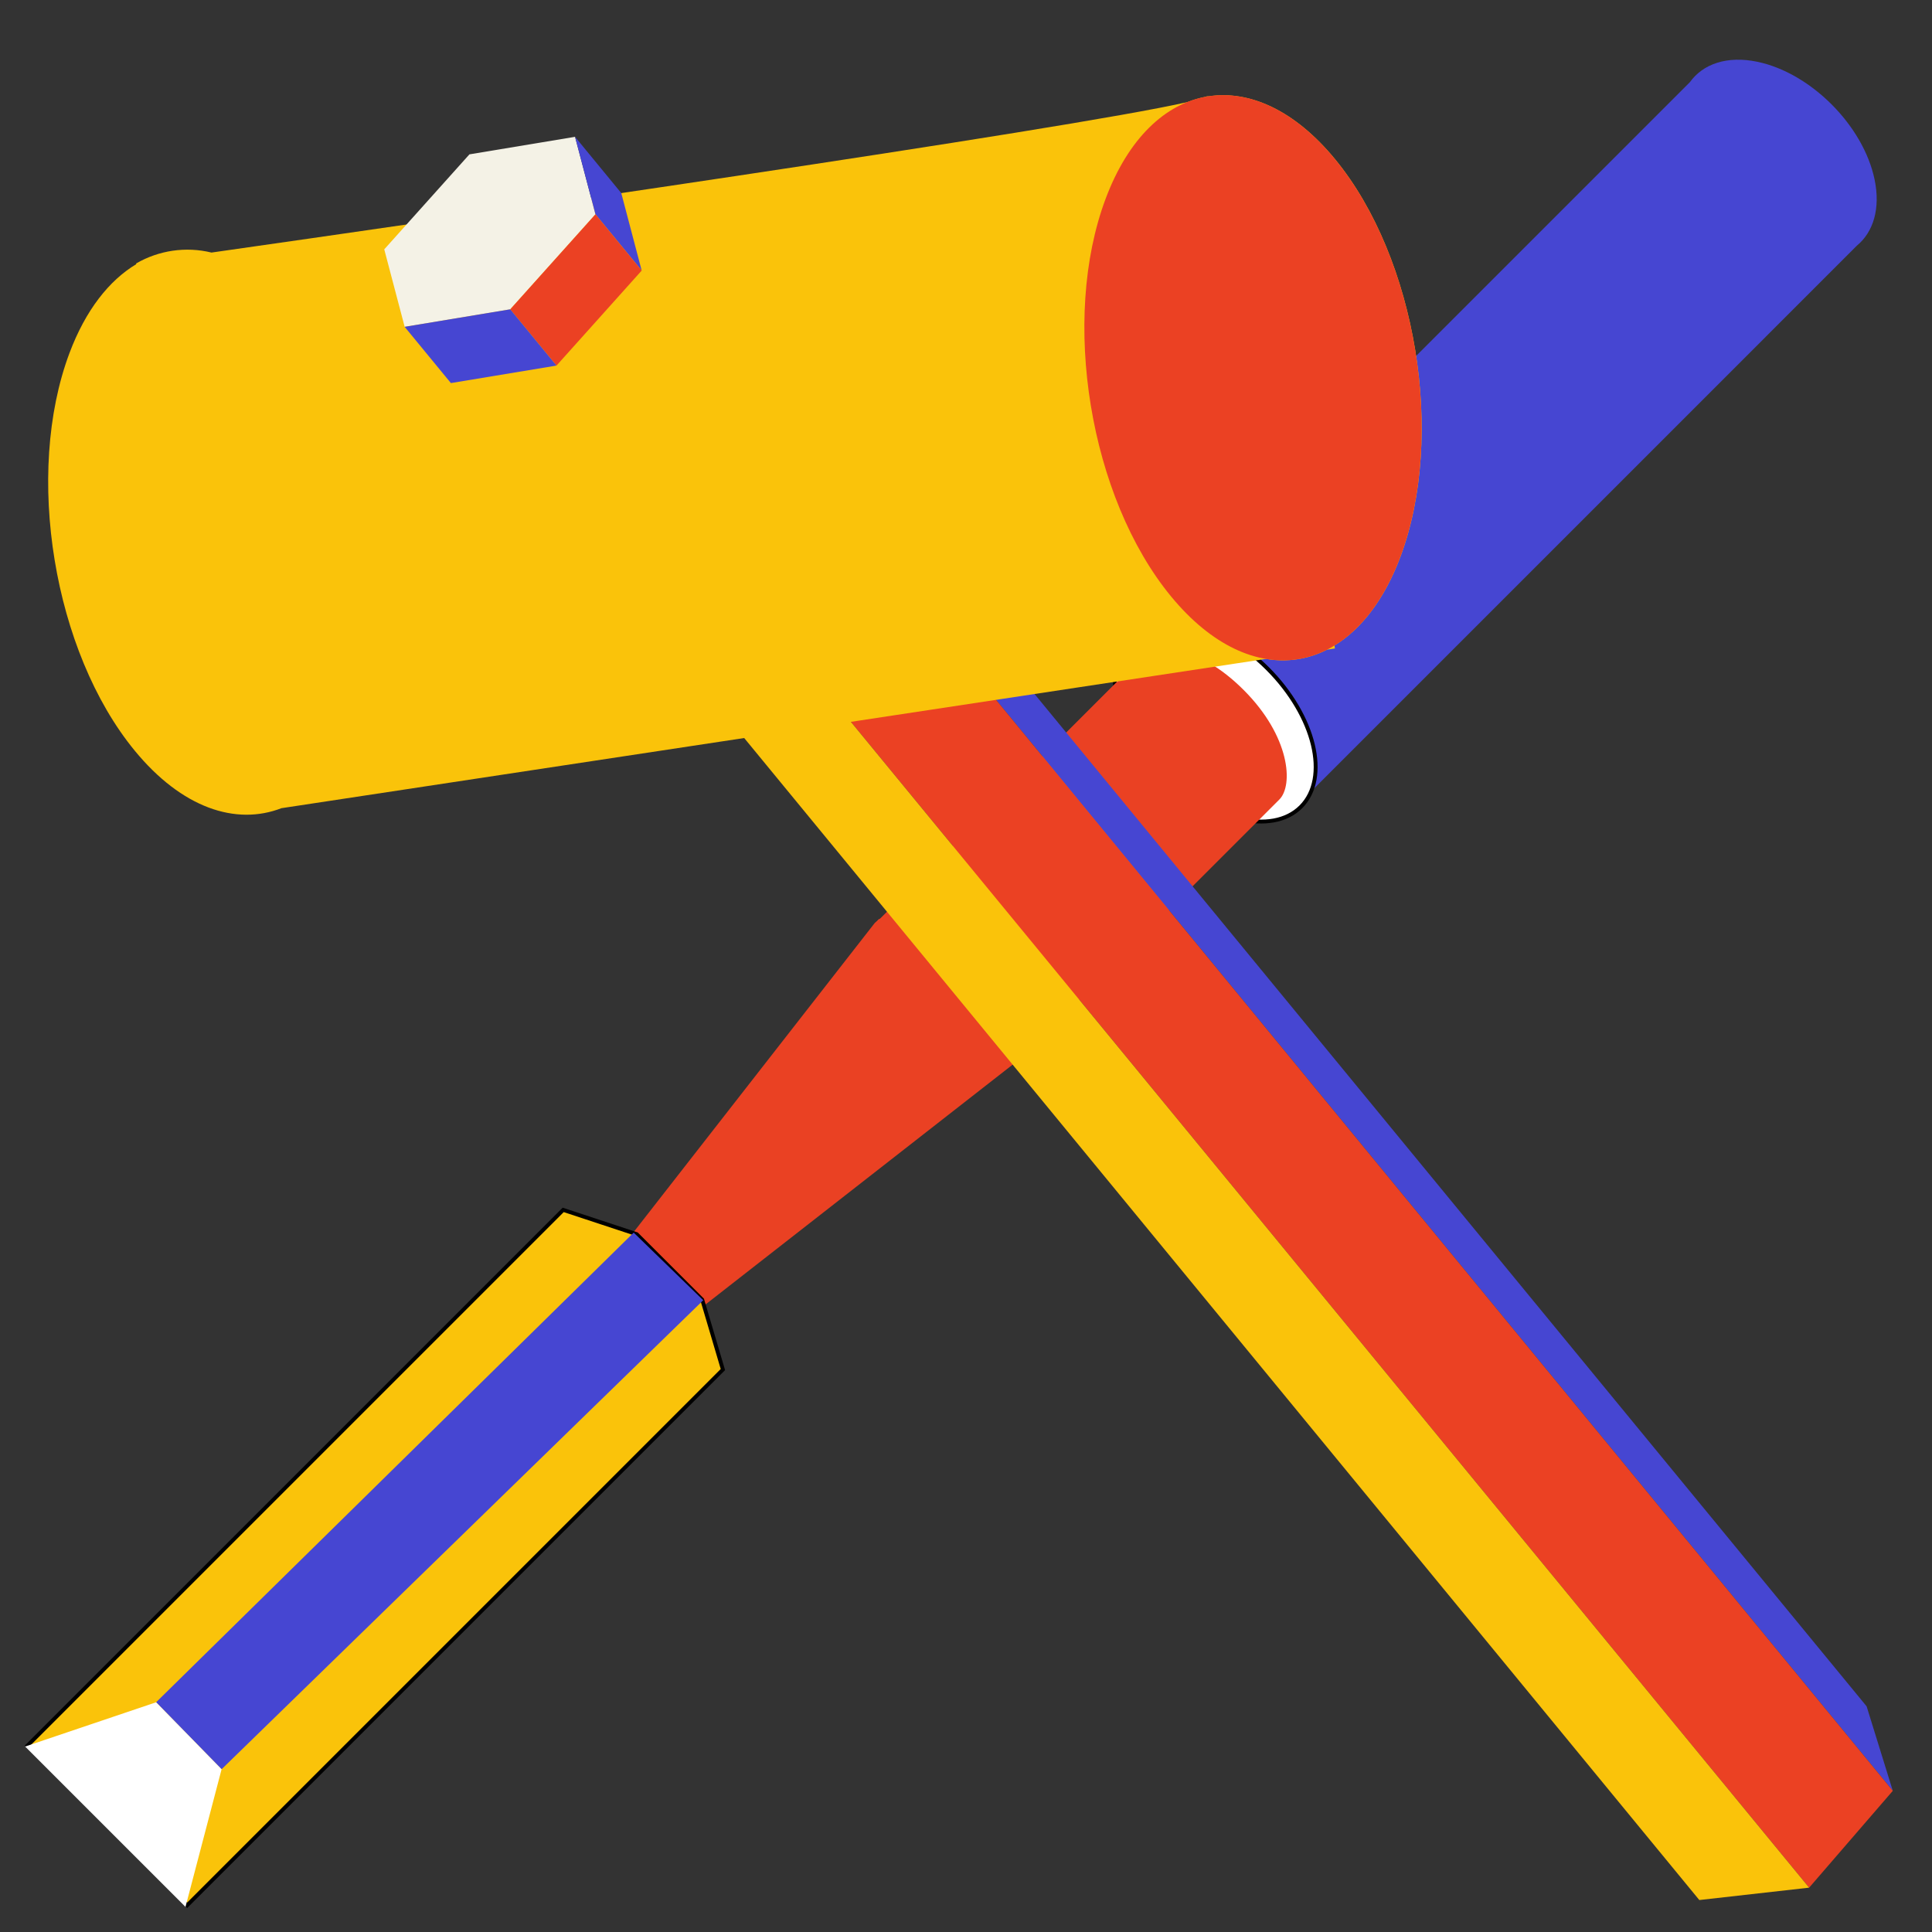 <svg xmlns="http://www.w3.org/2000/svg" width="500" height="500" fill="none" viewBox="0 0 500 500"><rect x="0" y="0" width="500" height="500" fill="#333333" stroke="none"/><g clip-path="url(#clip0_13498_2171)"><path fill="#4646d2" d="M296.441 162.167c-5.716 5.715-6.963 9.775-5.303 17.725 2.908 13.906 16.475 27.528 30.297 30.422 7.451 1.554 13.445-.32 16.947-4.561L480.566 63.568c4.262-3.522 6.148-9.602 4.567-17.15-2.908-13.906-16.474-27.529-30.296-30.422-7.852-1.647-14.095.537-17.496 5.27L296.415 162.193Z"/><path fill="#fff" d="M300.892 200.166c-12.263-12.264-16.129-28.28-8.635-35.775s23.511-3.628 35.775 8.635 16.13 28.281 8.635 35.775-23.511 3.628-35.775-8.635"/><path stroke="#000" d="M300.892 200.166c-12.263-12.264-16.129-28.28-8.635-35.775s23.511-3.628 35.775 8.635 16.13 28.281 8.635 35.775-23.511 3.628-35.775-8.635Z"/><path fill="#ea4123" d="M227.743 237.763c-1.572.434-.862 3.236 2.443 8.083 5.779 8.482 17.292 20.007 25.723 25.752 4.543 3.095 7.252 3.873 7.891 2.609l67.289-67.289c3.684-3.684 2.811-16.31-9.216-28.338-12.028-12.028-22.928-12.019-26.726-8.221Z"/><path fill="#ea4123" d="M160.745 323.008c-1.949 3.375 2.783 8.724 5.868 11.808 3.392 3.392 8.556 7.939 11.682 6.134l84.466-65.961c4.2-4.134-3.03-18.033-12.525-27.138-9.494-9.104-18.796-13.939-23.842-8.996Z"/><path fill="#fac30a" d="m145.759 313.118 19.011 6.278 16.962 16.962 5.353 18.086L48.437 493.092 7.111 451.765Z"/><path stroke="#000" d="m145.759 313.118 19.011 6.278 16.962 16.962 5.353 18.086L48.437 493.092 7.111 451.765Z"/><path fill="#4646d2" d="M57.348 457.879 40.4 440.547 164 319l17.998 17.5Z"/><path fill="#fff" d="M57.348 457.882 40.4 440.55 6.5 452l41.504 41.502Z"/><path fill="#f4f2e6" d="m171.708 100.551-21.65 25.065 6.772 21.863 28.421-3.201 21.65-25.065-6.771-21.863Z"/><path fill="#4646d2" d="m206.897 119.213 282.957 344.248-6.777-21.869L200.125 97.35Z"/><path fill="#eb4123" d="m468.207 488.524 21.65-25.065L206.9 119.211l-21.65 25.065Z"/><path fill="#fac30a" d="m156.824 147.479 282.957 344.248 28.422-3.202-282.957-344.248Z"/><path fill="#fac30a" d="M312.777 24.92c-.239-.034-.473-.018-.689.106l-.016.013c-1.599.29-3.171.752-4.709 1.363-30.828 7.075-195.492 30.811-252.631 38.96-6.672-1.626-13.624-.575-19.511 2.825l.046.174c-7.013 4.201-13.105 11.876-17.278 22.981-11.73 31.235-4.168 77.323 16.884 102.934C47.02 209.056 61 213.772 72.914 209.129l.013.015 254.707-38.617c5.488.929 10.857.111 15.809-2.396l2.042-.31s-.041-.275-.124-.763c6.928-4.229 12.909-11.909 17.043-22.912 11.729-31.235 4.168-77.323-16.884-102.934-10.385-12.634-22.114-17.91-32.744-16.283Z"/><path fill="#f4f2e6" d="M121.489 39.946 99.445 64.53l5.282 20.052 27.328-4.533 22.05-24.59-5.283-20.051Z"/><path fill="#4646d2" d="m154.103 55.46 11.966 14.559-5.283-20.052-11.966-14.558Z"/><path fill="#eb4123" d="M144.025 94.613 166.07 70.02 154.104 55.46l-22.05 24.589Z"/><path fill="#4646d2" d="m104.723 84.582 11.966 14.558 27.332-4.527-11.971-14.564Z"/><path fill="#eb4123" d="M286.155 51.384c-11.729 31.235-4.168 77.322 16.884 102.934 21.051 25.611 47.629 21.058 59.359-10.177 11.729-31.235 4.167-77.323-16.884-102.934s-47.63-21.059-59.359 10.176"/></g><defs><clipPath id="clip0_13498_2171"><path fill="#fff" d="M0 0h500v500H0Z"/></clipPath></defs></svg>